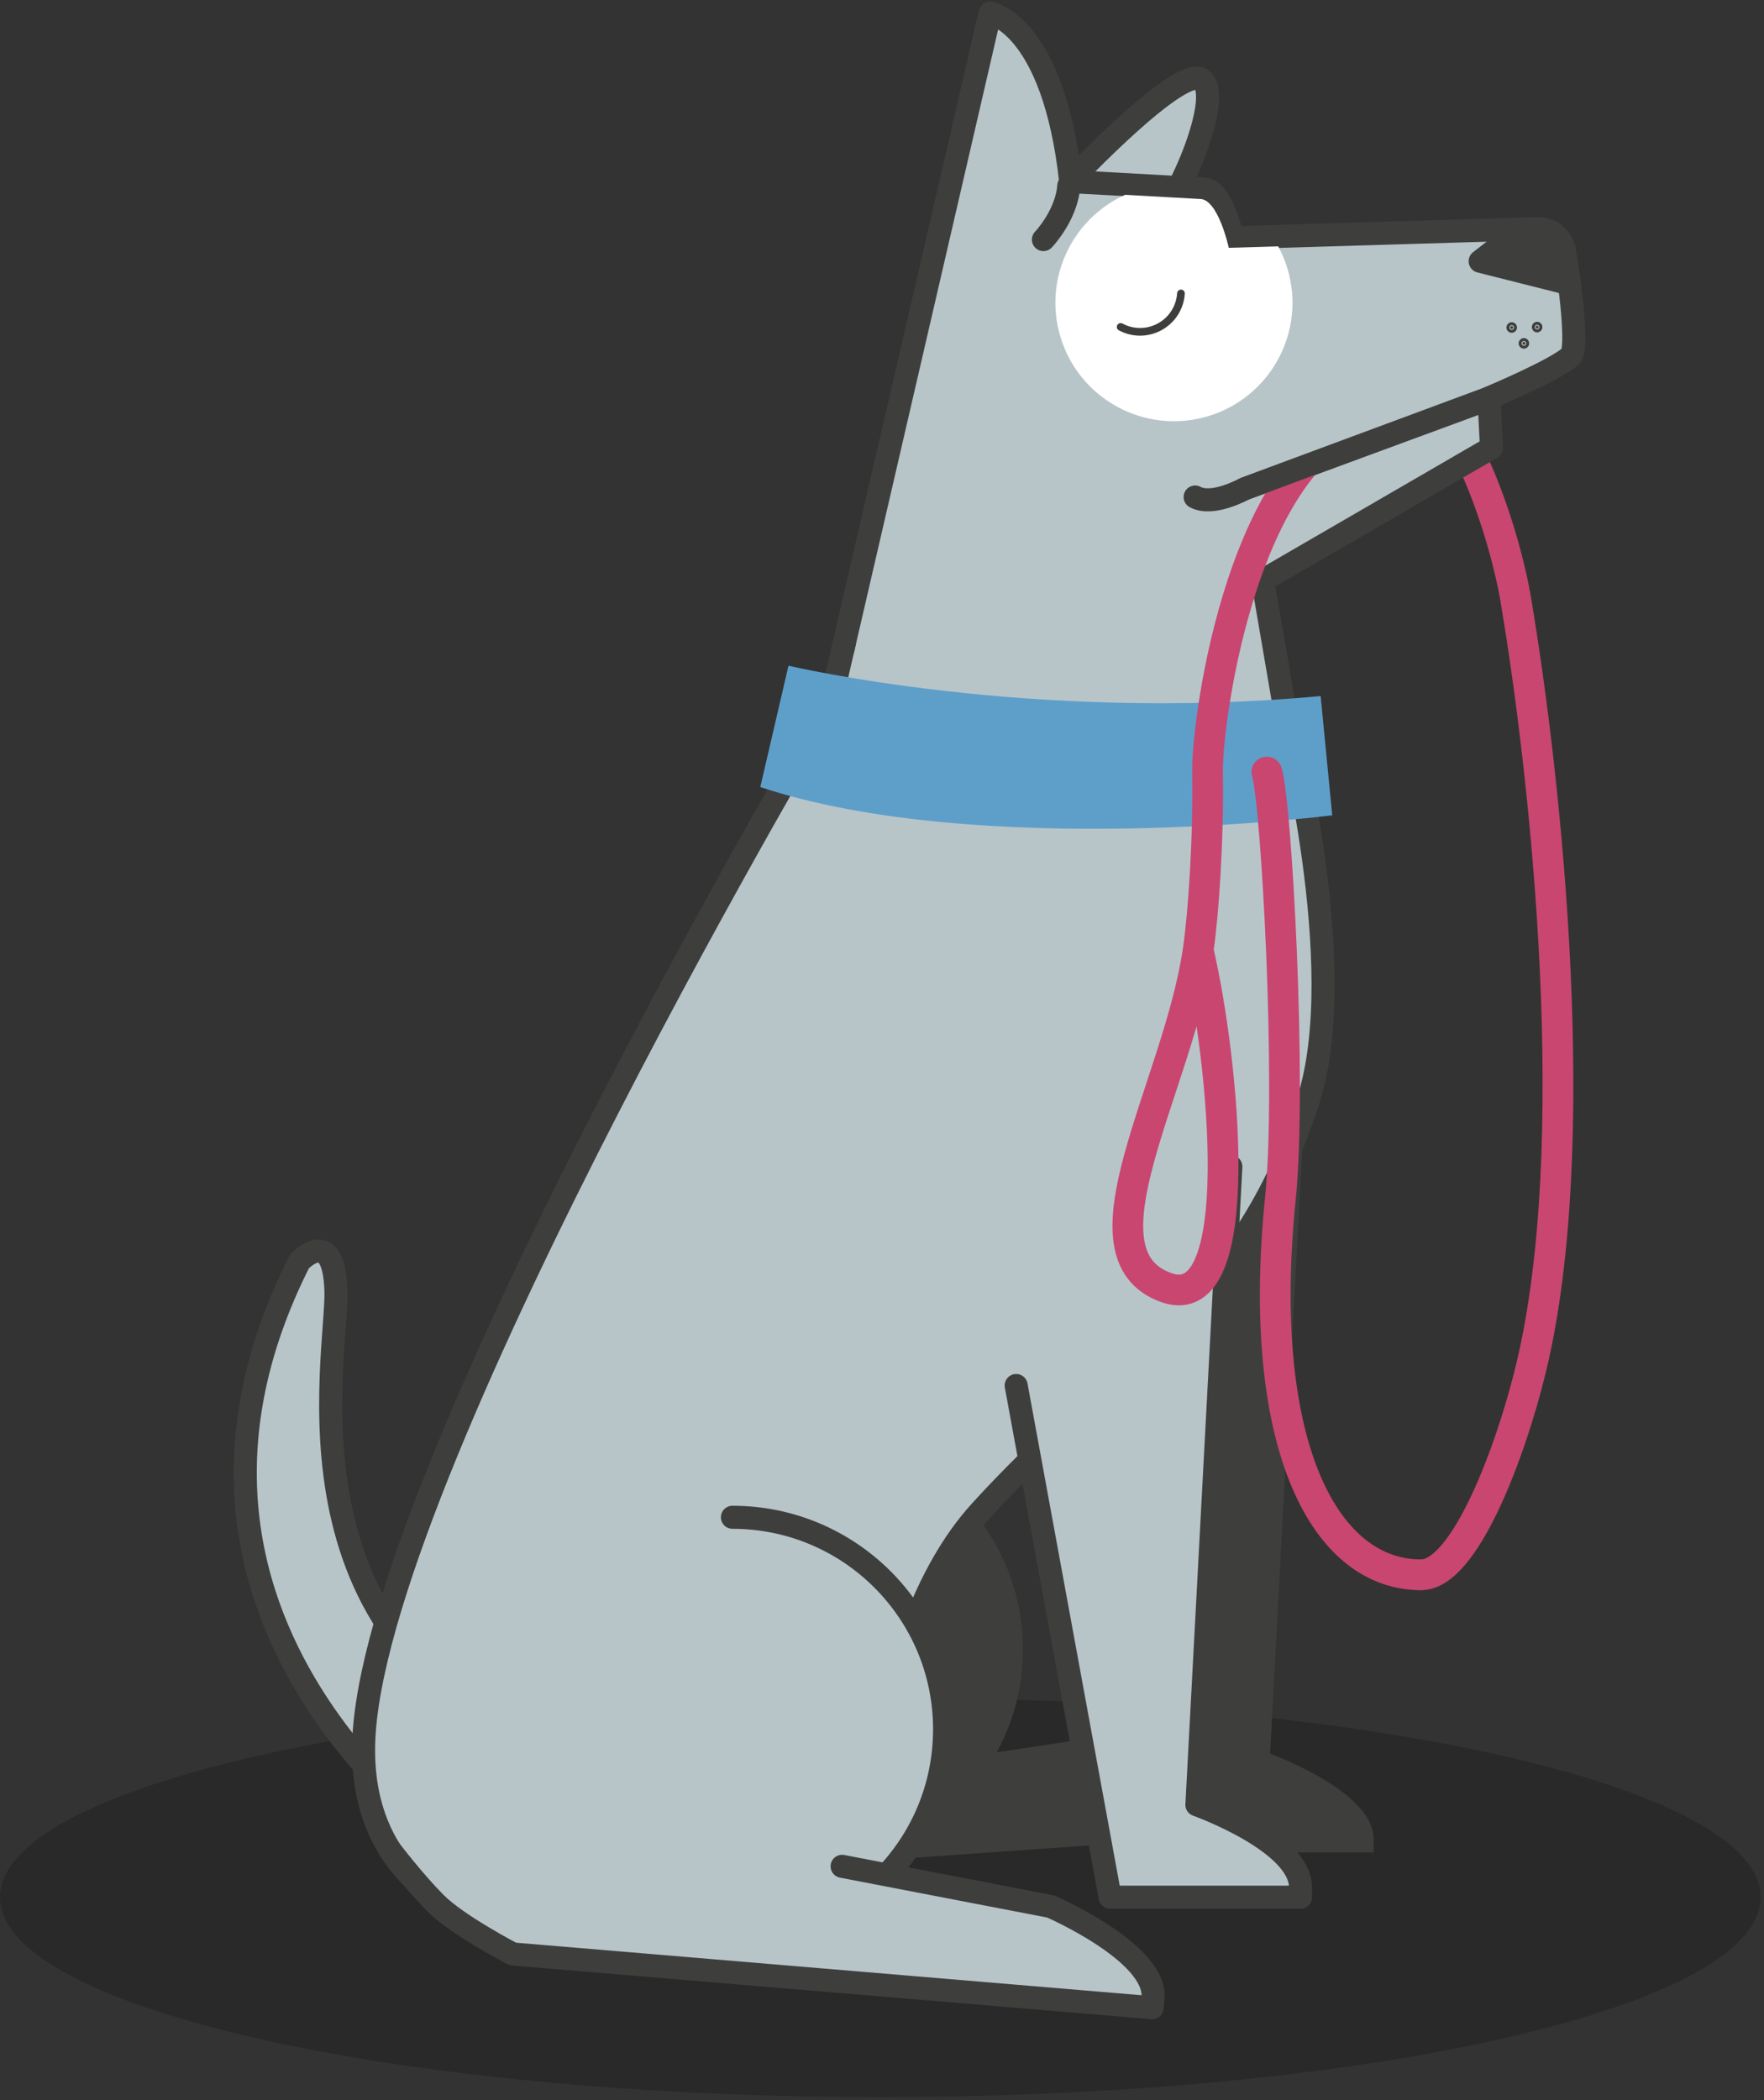 <?xml version="1.0" encoding="UTF-8"?>
<svg width="489px" height="582px" viewBox="0 0 489 582" version="1.1" xmlns="http://www.w3.org/2000/svg" xmlns:xlink="http://www.w3.org/1999/xlink">
    <rect x="0" y="0" width="489" height="582" fill="#333333" stroke="none"/>
    <!-- Generator: Sketch 53.2 (72643) - https://sketchapp.com -->
    <title>Group 2</title>
    <desc>Created with Sketch.</desc>
    <g id="Page-1" stroke="none" stroke-width="1" fill="none" fill-rule="evenodd">
        <g id="07-Cypha-Case-Study-Detail-Petbarn" transform="translate(-120, -221)">
            <g id="Group-2" transform="translate(120, 223)">
                <rect id="Rectangle" fill-rule="nonzero" x="0" y="0" width="560" height="578"></rect>
                <g id="Page-1">
                    <g id="Group-77" transform="translate(0, 0.232)">
                        <g id="Group-3" transform="translate(0, 466.077)" fill="#000000" opacity="0.2">
                            <path d="M488.051,57.4 C488.051,87.993 378.797,112.795 244.025,112.795 C109.254,112.795 0,87.993 0,57.4 C0,26.807 109.254,2.005 244.025,2.005 C378.797,2.005 488.051,26.807 488.051,57.4" id="Fill-1" style="mix-blend-mode: multiply;"></path>
                        </g>
                        <g id="Group-10" transform="translate(285.478, 19.154)">
                            <path d="M11.098,28.814 C11.098,28.814 42.516,-4.541 47.915,0.846 C53.313,6.23 41.17,33.907 36.31,37.874 C31.451,41.843 1.539,65.243 1.539,65.243" id="Fill-7" fill="#B7C5C9"></path>
                            <path d="M11.098,28.814 C11.098,28.814 42.516,-4.541 47.915,0.846 C53.313,6.23 41.17,33.907 36.31,37.874 C31.451,41.843 1.539,65.243 1.539,65.243" id="Stroke-9" stroke="#3E3F3C" stroke-width="6.389" stroke-linecap="round" stroke-linejoin="round"></path>
                        </g>
                        <path d="M393.795,434.14 C405.971,434.438 418.883,400.01 424.522,376.453 C439.099,315.56 429.024,216.095 420.136,163.622 C417.1,145.708 405.323,109.082 391.379,105.498" id="Stroke-11" stroke="#C94671" stroke-width="8.518" stroke-linecap="round"></path>
                        <g id="Group-16" transform="translate(300.391, 306.462)">
                            <path d="M0.487,61.779 L26.532,203.564 L38.126,203.564 L50.589,203.564 L79.313,203.564 L79.313,200.872 C79.313,188.22 50.589,177.964 50.589,177.964 L60.001,1.127" id="Fill-13" fill="#3E3F3C"></path>
                            <path d="M0.487,61.779 L26.532,203.564 L38.126,203.564 L50.589,203.564 L79.313,203.564 L79.313,200.872 C79.313,188.22 50.589,177.964 50.589,177.964 L60.001,1.127" id="Stroke-15" stroke="#3E3F3C" stroke-width="2.13"></path>
                        </g>
                        <path d="M331.773,503.291 C331.773,490.639 303.048,480.383 303.048,480.383 L274.304,484.72 C279.502,475.958 282.496,465.739 282.496,454.817 C282.496,422.368 256.163,396.061 223.681,396.061 L168.905,511.657 L163.862,513.57 L168,513.57 L168,513.57 L223.681,513.57 C223.683,513.57 223.685,513.57 223.685,513.57 L331.773,505.981 L331.773,503.291 Z" id="Fill-17" fill="#3E3F3C"></path>
                        <path d="M331.773,503.291 C331.773,490.639 303.048,480.383 303.048,480.383 L274.304,484.72 C279.502,475.958 282.496,465.739 282.496,454.817 C282.496,422.368 256.163,396.061 223.681,396.061 L168.905,511.657 L163.862,513.57 L168,513.57 L168,513.57 L223.681,513.57 C223.683,513.57 223.685,513.57 223.685,513.57 L331.773,505.981 L331.773,503.291 Z" id="Stroke-19" stroke="#3E3F3C" stroke-width="2.13"></path>
                        <g id="Group-24" transform="translate(66.043, 342.641)">
                            <path d="M66.134,171.846 C66.134,171.846 -35.43,108.436 16.96,4.688 C16.96,4.688 26.419,-5.591 27.077,12.586 C27.733,30.763 8.612,114.384 91.699,141.342" id="Fill-21" fill="#B7C5C9"></path>
                            <path d="M66.134,171.846 C66.134,171.846 -35.43,108.436 16.96,4.688 C16.96,4.688 26.419,-5.591 27.077,12.586 C27.733,30.763 8.612,114.384 91.699,141.342" id="Stroke-23" stroke="#3E3F3C" stroke-width="6.389" stroke-linecap="round" stroke-linejoin="round"></path>
                        </g>
                        <path d="M362.65,302.755 C374.678,265.578 356.493,195.966 356.493,195.966 L231.49,190.492 C231.49,190.492 106.838,400.295 101.001,477.268 C98.337,512.383 121.595,523.478 121.595,523.478 L240.011,523.478 C240.011,523.478 240.293,451.202 271.717,416.618 C309.182,375.387 344.384,359.21 362.65,302.755" id="Fill-25" fill="#B7C5C9"></path>
                        <path d="M362.65,302.755 C374.678,265.578 356.493,195.966 356.493,195.966 L231.49,190.492 C231.49,190.492 106.838,400.295 101.001,477.268 C98.337,512.383 121.595,523.478 121.595,523.478 L240.011,523.478 C240.011,523.478 240.293,451.202 271.717,416.618 C309.182,375.387 344.384,359.21 362.65,302.755 Z" id="Stroke-27" stroke="#3E3F3C" stroke-width="6.389" stroke-linecap="round" stroke-linejoin="round"></path>
                        <g id="Group-32" transform="translate(227.957, 106.41)">
                            <polyline id="Fill-29" fill="#B7C5C9" points="117.078 26.777 184.815 1.862 185.495 15.455 122.072 52.216 129.997 98.423 1.564 89.178 18.501 16.002"></polyline>
                            <polyline id="Stroke-31" stroke="#3E3F3C" stroke-width="6.389" stroke-linecap="round" stroke-linejoin="round" points="117.078 26.777 184.815 1.862 185.495 15.455 122.072 52.216 129.997 98.423 1.564 89.178 18.501 16.002"></polyline>
                        </g>
                        <path d="M210.762,215.86 L218.574,182.237 C218.574,182.237 285.689,198.121 366.096,190.647 L369.309,223.7 C369.309,223.7 271.596,236.027 210.762,215.86" id="Fill-33" fill="#5E9FCA"></path>
                        <g id="Group-38" transform="translate(147, 417.128)">
                            <path d="M56.033,1.078 C88.516,1.078 114.848,27.383 114.848,59.832 C114.848,92.28 88.516,118.587 56.033,118.587 L0.352,118.587" id="Fill-35" fill="#B7C5C9"></path>
                            <path d="M56.033,1.078 C88.516,1.078 114.848,27.383 114.848,59.832 C114.848,92.28 88.516,118.587 56.033,118.587 L0.352,118.587" id="Stroke-37" stroke="#3E3F3C" stroke-width="6.389" stroke-linecap="round" stroke-linejoin="round"></path>
                        </g>
                        <g id="Group-42" transform="translate(281.217, 319.231)">
                            <path d="M0.476,62.462 L26.521,204.247 L38.114,204.247 L50.577,204.247 L79.302,204.247 L79.302,201.555 C79.302,188.903 50.577,178.647 50.577,178.647 L59.99,1.81" id="Fill-39" fill="#B7C5C9"></path>
                            <path d="M0.476,62.462 L26.521,204.247 L38.114,204.247 L50.577,204.247 L79.302,204.247 L79.302,201.555 C79.302,188.903 50.577,178.647 50.577,178.647 L59.99,1.81" id="Stroke-41" stroke="#3E3F3C" stroke-width="6.389" stroke-linecap="round" stroke-linejoin="round"></path>
                        </g>
                        <g id="Group-46" transform="translate(106.522, 508.641)">
                            <path d="M126.916,6.284 L184.701,17.402 C184.701,17.402 214.165,30.169 213.104,42.776 L212.879,45.458 L35.611,30.573 C35.611,30.573 20.283,22.616 14.209,16.497 C8.137,10.376 1.672,1.879 1.672,1.879" id="Fill-43" fill="#B7C5C9"></path>
                            <path d="M126.916,6.284 L184.701,17.402 C184.701,17.402 214.165,30.169 213.104,42.776 L212.879,45.458 L35.611,30.573 C35.611,30.573 20.283,22.616 14.209,16.497 C8.137,10.376 1.672,1.879 1.672,1.879" id="Stroke-45" stroke="#3E3F3C" stroke-width="6.389" stroke-linecap="round" stroke-linejoin="round"></path>
                        </g>
                        <path d="M382.387,112.896 C344.812,120.513 334.503,197.241 334.739,211.655 C335.042,229.975 333.664,250.672 332.142,261.102 C326.659,298.701 297.099,345.345 323.386,354.592 C346.346,362.666 339.26,291.578 332.142,261.102" id="Stroke-47" stroke="#C94671" stroke-width="8.518" stroke-linecap="round"></path>
                        <g id="Group-52" transform="translate(232.217, 0)">
                            <path d="M1.476,177.56 L42.246,1.402 C42.246,1.402 59.773,4.324 64.599,48.089 L101.291,50.121 C106.445,49.906 109.415,63.661 109.415,63.661 L193.908,61.126 C197.591,61.003 200.812,63.584 201.458,67.211 C203.054,76.19 205.323,94.486 203.177,96.469 C198.914,100.409 179.977,108.272 179.977,108.272 L112.817,133.187 C112.817,133.187 103.997,138.154 99.086,135.494" id="Fill-49" fill="#B7C5C9"></path>
                            <path d="M1.476,177.56 L42.246,1.402 C42.246,1.402 59.773,4.324 64.599,48.089 L101.291,50.121 C106.445,49.906 109.415,63.661 109.415,63.661 L193.908,61.126 C197.591,61.003 200.812,63.584 201.458,67.211 C203.054,76.19 205.323,94.486 203.177,96.469 C198.914,100.409 179.977,108.272 179.977,108.272 L112.817,133.187 C112.817,133.187 103.997,138.154 99.086,135.494" id="Stroke-51" stroke="#3E3F3C" stroke-width="6.389" stroke-linecap="round" stroke-linejoin="round"></path>
                        </g>
                        <g id="Group-56" transform="translate(287.609, 48.949)">
                            <path d="M1.637,15.211 C1.637,15.211 8.039,8.569 8.676,0.295" id="Fill-53" fill="#B7C5C9"></path>
                            <path d="M1.637,15.211 C1.637,15.211 8.039,8.569 8.676,0.295" id="Stroke-55" stroke="#3E3F3C" stroke-width="6.389" stroke-linecap="round" stroke-linejoin="round"></path>
                        </g>
                        <path d="M434.439,76.24 L410.314,70.162 L420.286,62.46 C420.286,62.46 431.55,65.041 434.439,76.24" id="Fill-57" fill="#3E3F3C"></path>
                        <path d="M434.439,76.24 L410.314,70.162 L420.286,62.46 C420.286,62.46 431.55,65.041 434.439,76.24 Z" id="Stroke-59" stroke="#3E3F3C" stroke-width="6.389" stroke-linecap="round" stroke-linejoin="round"></path>
                        <path d="M332.508,52.9 L311.892,51.757 C297.162,58.393 289.215,75.027 293.915,90.944 C299.047,108.331 317.32,118.27 334.726,113.141 C352.129,108.014 362.078,89.76 356.944,72.375 C356.281,70.128 355.395,68.01 354.326,66.029 L340.631,66.44 C340.631,66.44 337.661,52.685 332.508,52.9" id="Fill-61" fill="#FFFFFF"></path>
                        <path d="M419.453,88.407 C419.517,88.622 419.393,88.848 419.178,88.91 C418.963,88.973 418.737,88.852 418.675,88.637 C418.611,88.422 418.735,88.197 418.95,88.133 C419.163,88.069 419.389,88.192 419.453,88.407" id="Fill-63" fill="#3E3F3C"></path>
                        <path d="M419.453,88.407 C419.517,88.622 419.393,88.848 419.178,88.91 C418.963,88.973 418.737,88.852 418.675,88.637 C418.611,88.422 418.735,88.197 418.95,88.133 C419.163,88.069 419.389,88.192 419.453,88.407 Z" id="Stroke-65" stroke="#3E3F3C" stroke-width="2.13" stroke-linecap="round" stroke-linejoin="round"></path>
                        <path d="M426.496,88.293 C426.56,88.508 426.436,88.733 426.221,88.795 C426.006,88.859 425.782,88.738 425.718,88.523 C425.654,88.308 425.778,88.082 425.993,88.018 C426.206,87.954 426.432,88.078 426.496,88.293" id="Fill-67" fill="#3E3F3C"></path>
                        <path d="M426.496,88.293 C426.56,88.508 426.436,88.733 426.221,88.795 C426.006,88.859 425.782,88.738 425.718,88.523 C425.654,88.308 425.778,88.082 425.993,88.018 C426.206,87.954 426.432,88.078 426.496,88.293 Z" id="Stroke-69" stroke="#3E3F3C" stroke-width="2.13" stroke-linecap="round" stroke-linejoin="round"></path>
                        <path d="M422.831,92.798 C422.895,93.013 422.771,93.239 422.556,93.301 C422.341,93.365 422.115,93.243 422.053,93.028 C421.989,92.813 422.113,92.588 422.328,92.524 C422.541,92.46 422.767,92.584 422.831,92.798" id="Fill-71" fill="#3E3F3C"></path>
                        <path d="M422.831,92.798 C422.895,93.013 422.771,93.239 422.556,93.301 C422.341,93.365 422.115,93.243 422.053,93.028 C421.989,92.813 422.113,92.588 422.328,92.524 C422.541,92.46 422.767,92.584 422.831,92.798 Z" id="Stroke-73" stroke="#3E3F3C" stroke-width="2.13" stroke-linecap="round" stroke-linejoin="round"></path>
                        <path d="M351.177,211.707 C353.778,219.669 358.193,297.712 354.924,330.01 C348.231,396.119 366.114,433.479 393.217,434.141" id="Stroke-75" stroke="#C94671" stroke-width="8.518" stroke-linecap="round"></path>
                    </g>
                    <path d="M327.374,79.309 C327.131,83.201 324.871,86.87 321.117,88.745 C317.681,90.463 313.793,90.28 310.657,88.596" id="Stroke-78" stroke="#3E3F3C" stroke-width="2.13" stroke-linecap="round" stroke-linejoin="round"></path>
                </g>
            </g>
        </g>
    </g>
</svg>